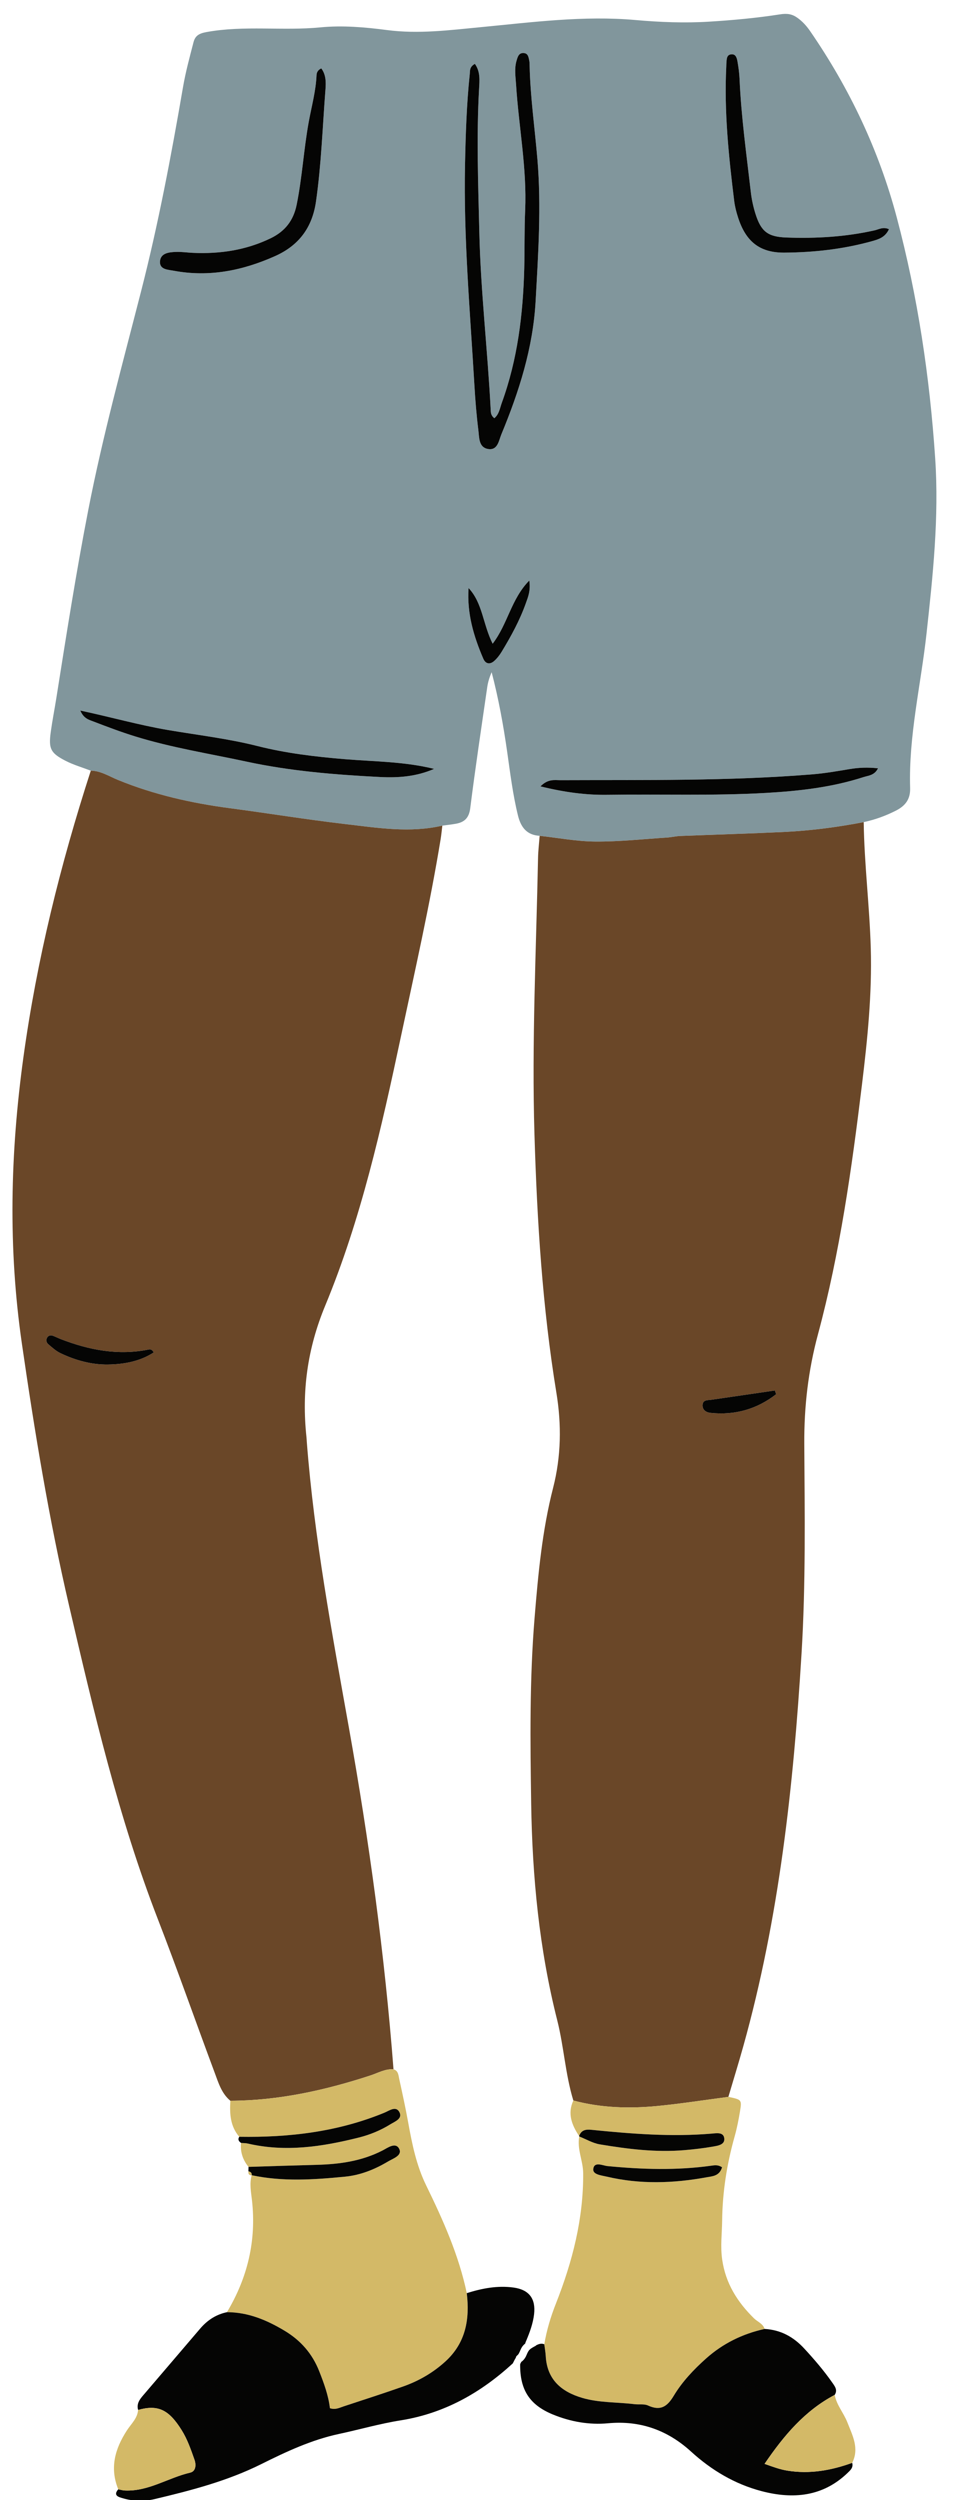 <svg width="133.825px" height="351.01px" viewBox="126.25 130.051 133.825 351.01" fill="none" xmlns="http://www.w3.org/2000/svg"><g id="Lower Body/Side Stance"><g id="Group 48"><g id="Group 3"><path id="Fill 1" fill-rule="evenodd" clip-rule="evenodd" d="M195.431 220.43C194.053 217.687 194.031 214.717 192.049 212.613C191.807 216.144 192.763 219.386 194.12 222.534C194.448 223.293 195.061 223.373 195.654 222.844C196.061 222.48 196.41 222.025 196.696 221.555C198.018 219.375 199.241 217.141 200.096 214.73C200.406 213.86 200.782 212.989 200.576 211.556C198.013 214.169 197.581 217.606 195.431 220.43M202.144 240.456C205.513 241.284 208.529 241.685 211.544 241.64C218.972 241.53 226.406 241.799 233.828 241.374C238.461 241.11 243.06 240.593 247.502 239.156C248.19 238.934 249.06 238.918 249.543 237.918C248.085 237.761 246.843 237.818 245.588 238.026C243.857 238.313 242.121 238.62 240.375 238.763C228.582 239.729 216.761 239.536 204.946 239.588C204.121 239.591 203.214 239.372 202.144 240.456M251.083 162.229C250.257 161.864 249.669 162.255 249.067 162.391C244.986 163.312 240.849 163.549 236.687 163.399C234.075 163.304 233.124 162.563 232.342 160.089C232.032 159.106 231.807 158.077 231.689 157.052C231.076 151.74 230.332 146.44 230.099 141.089C230.064 140.296 229.954 139.502 229.818 138.719C229.738 138.259 229.609 137.666 229.025 137.675C228.265 137.687 228.3 138.362 228.256 138.91C228.244 139.069 228.247 139.23 228.24 139.389C227.921 145.718 228.581 151.991 229.35 158.256C229.447 159.043 229.649 159.827 229.892 160.584C230.97 163.933 232.904 165.541 236.386 165.519C240.539 165.492 244.671 165.034 248.697 163.911C249.605 163.658 250.542 163.392 251.083 162.229M171.369 139.655C170.938 139.842 170.721 140.177 170.703 140.591C170.608 142.838 169.999 144.999 169.601 147.193C168.902 151.041 168.689 154.955 167.91 158.795C167.459 161.024 166.271 162.528 164.263 163.501C160.8 165.179 157.134 165.723 153.33 165.551C152.534 165.515 151.736 165.39 150.943 165.421C149.978 165.459 148.8 165.576 148.719 166.756C148.639 167.912 149.849 167.912 150.666 168.065C155.633 168.993 160.34 168.034 164.882 166.005C168.205 164.52 170.096 162.015 170.622 158.354C171.373 153.131 171.545 147.867 171.954 142.619C172.033 141.603 172.035 140.543 171.369 139.655M187.21 238.001C183.113 236.975 178.888 236.984 174.702 236.64C170.56 236.299 166.438 235.813 162.402 234.792C158.291 233.754 154.083 233.263 149.915 232.558C145.826 231.867 141.828 230.729 137.528 229.812C138.003 230.944 138.753 231.114 139.385 231.356C141.321 232.097 143.264 232.831 145.243 233.444C150.36 235.028 155.651 235.857 160.875 236.983C167.069 238.319 173.347 238.822 179.647 239.143C182.19 239.273 184.719 239.085 187.21 238.001M192.935 139.017C192.151 139.461 192.266 139.988 192.219 140.442C191.775 144.661 191.64 148.897 191.552 153.135C191.337 163.467 192.264 173.75 192.864 184.046C192.99 186.201 193.163 188.355 193.43 190.494C193.552 191.473 193.466 192.827 194.731 193.077C196.142 193.356 196.289 191.916 196.652 191.04C199.138 185.036 201.101 178.9 201.464 172.333C201.83 165.704 202.277 159.073 201.718 152.443C201.35 148.064 200.722 143.706 200.622 139.304C200.617 139.064 200.623 138.819 200.576 138.587C200.479 138.124 200.427 137.563 199.827 137.503C199.09 137.429 198.943 138.051 198.785 138.583C198.459 139.686 198.649 140.802 198.719 141.919C199.09 147.818 200.257 153.658 199.994 159.607C199.875 162.322 199.94 165.045 199.868 167.763C199.701 174.187 198.933 180.515 196.72 186.598C196.447 187.351 196.345 188.21 195.667 188.767C195.157 188.364 195.175 187.939 195.156 187.558C194.728 179.253 193.752 170.984 193.558 162.663C193.403 155.946 193.147 149.232 193.524 142.513C193.59 141.349 193.723 140.119 192.935 139.017M138.999 238.253C137.811 237.797 136.571 237.443 135.447 236.863C133.338 235.775 133.058 235.164 133.376 232.832C133.592 231.249 133.903 229.681 134.154 228.103C135.556 219.267 136.935 210.43 138.647 201.645C140.665 191.284 143.455 181.12 146.072 170.906C148.49 161.468 150.297 151.887 151.949 142.282C152.313 140.16 152.882 138.072 153.422 135.985C153.65 135.104 154.143 134.753 155.242 134.553C160.561 133.584 165.927 134.411 171.259 133.892C174.331 133.593 177.509 133.867 180.588 134.27C185.018 134.85 189.375 134.285 193.739 133.867C200.981 133.173 208.205 132.215 215.5 132.863C218.935 133.167 222.37 133.304 225.802 133.093C229.145 132.888 232.492 132.581 235.797 132.065C236.795 131.909 237.476 132.021 238.21 132.539C238.939 133.053 239.522 133.707 240.025 134.437C245.556 142.477 249.682 151.16 252.189 160.617C255.128 171.7 256.808 182.969 257.574 194.399C258.127 202.664 257.255 210.843 256.355 219.024C255.562 226.241 253.832 233.359 254.055 240.682C254.103 242.249 253.4 243.187 252.033 243.876C250.59 244.605 249.107 245.142 247.536 245.475C243.854 246.181 240.14 246.674 236.397 246.854C231.532 247.088 226.662 247.224 221.796 247.419C221.161 247.445 220.533 247.602 219.898 247.643C216.556 247.859 213.211 248.227 209.869 248.205C207.254 248.19 204.644 247.684 202.031 247.396C200.22 247.303 199.387 246.184 198.987 244.558C198.264 241.617 197.898 238.617 197.472 235.626C196.936 231.863 196.254 228.127 195.291 224.431C194.983 225.134 194.774 225.819 194.672 226.519C193.853 232.179 193 237.835 192.286 243.509C192.113 244.89 191.478 245.491 190.252 245.707C189.628 245.818 188.995 245.883 188.367 245.969C183.836 247.027 179.316 246.284 174.821 245.761C169.373 245.128 163.955 244.24 158.516 243.52C153.126 242.807 147.868 241.621 142.817 239.556C141.579 239.049 140.411 238.275 138.999 238.253" fill="#81969C"/></g><g id="Group 6"><path id="311:4295" fill-rule="evenodd" clip-rule="evenodd" d="M147.834 319.929C147.604 319.516 147.372 319.471 147.142 319.518C142.857 320.392 138.77 319.603 134.771 318.058C134.401 317.914 134.046 317.729 133.674 317.592C133.34 317.469 133.024 317.569 132.856 317.871C132.689 318.173 132.762 318.544 133.004 318.752C133.544 319.215 134.089 319.719 134.721 320.023C136.821 321.033 139.092 321.659 141.39 321.628C143.615 321.597 145.877 321.204 147.834 319.929M138.999 238.253C140.41 238.275 141.578 239.049 142.816 239.556C147.868 241.621 153.125 242.807 158.516 243.52C163.954 244.24 169.372 245.128 174.82 245.761C179.315 246.283 183.835 247.027 188.366 245.968C188.288 246.601 188.23 247.237 188.127 247.866C186.605 257.172 184.509 266.364 182.55 275.583C179.825 288.409 176.946 301.229 171.918 313.362C169.403 319.432 168.603 325.441 169.286 331.816C169.311 332.054 169.318 332.294 169.336 332.533C170.381 346.021 172.87 359.308 175.241 372.592C178.081 388.5 180.274 404.471 181.508 420.577C180.338 420.489 179.347 421.088 178.295 421.432C171.894 423.53 165.376 424.968 158.601 424.997C157.361 423.974 156.927 422.479 156.401 421.071C153.72 413.885 151.185 406.644 148.414 399.493C142.881 385.21 139.41 370.345 135.95 355.489C133.123 343.346 131.113 331.04 129.323 318.697C127.378 305.288 127.688 291.953 129.528 278.555C131.417 264.804 134.732 251.426 138.999 238.253" fill="#6A4728"/></g><path id="311:4298" fill-rule="evenodd" clip-rule="evenodd" d="M235.24 325.798C235.178 325.623 235.117 325.449 235.055 325.276C232.084 325.711 229.112 326.151 226.138 326.578C225.596 326.656 224.919 326.565 224.91 327.362C224.902 328.031 225.433 328.354 226.014 328.415C229.472 328.78 232.548 327.886 235.24 325.798M202.03 247.398C204.643 247.685 207.254 248.191 209.868 248.206C213.211 248.228 216.555 247.86 219.897 247.644C220.532 247.603 221.161 247.445 221.796 247.42C226.662 247.225 231.531 247.089 236.396 246.855C240.139 246.675 243.853 246.182 247.536 245.476C247.618 251.389 248.36 257.262 248.529 263.178C248.714 269.608 248.069 275.943 247.298 282.283C245.861 294.099 244.207 305.892 241.11 317.401C239.746 322.471 239.162 327.509 239.192 332.744C239.249 342.57 239.405 352.405 238.806 362.224C237.672 380.828 235.668 399.306 230.631 417.331C229.966 419.714 229.234 422.077 228.533 424.449C225.224 424.883 221.924 425.402 218.604 425.727C214.628 426.113 210.658 426.003 206.761 424.959C205.634 421.279 205.438 417.409 204.5 413.701C201.972 403.721 200.996 393.55 200.841 383.308C200.708 374.602 200.605 365.889 201.319 357.184C201.822 351.041 202.386 344.921 203.92 338.942C205.054 334.518 205.112 330.06 204.385 325.618C202.418 313.601 201.669 301.5 201.302 289.343C200.912 276.382 201.545 263.448 201.804 250.504C201.826 249.467 201.953 248.433 202.03 247.398" fill="#6A4728"/><path id="Fill 9" fill-rule="evenodd" clip-rule="evenodd" d="M158.601 424.998C165.376 424.969 171.894 423.53 178.296 421.433C179.348 421.089 180.339 420.489 181.508 420.579C182.187 420.78 182.197 421.407 182.31 421.924C182.75 423.938 183.192 425.954 183.559 427.982C184.111 431.033 184.709 434.042 186.095 436.878C188.466 441.734 190.675 446.67 191.799 452.004C192.23 455.653 191.668 458.981 188.79 461.602C187.054 463.184 185.061 464.332 182.868 465.108C180.092 466.09 177.285 466.981 174.491 467.909C173.906 468.103 173.337 468.418 172.579 468.159C172.369 466.368 171.742 464.657 171.072 462.959C170.102 460.499 168.475 458.636 166.191 457.27C163.686 455.771 161.085 454.682 158.117 454.681C161.019 449.838 162.263 444.635 161.636 438.988C161.506 437.825 161.258 436.631 161.594 435.448C165.95 436.376 170.327 436.08 174.704 435.651C176.893 435.437 178.891 434.624 180.756 433.511C181.452 433.097 182.764 432.686 182.313 431.76C181.821 430.749 180.7 431.596 180.01 431.953C177.086 433.468 173.957 433.908 170.732 433.99C167.537 434.072 164.343 434.182 161.148 434.278C160.344 433.3 159.974 432.186 160.097 430.919C160.413 430.945 160.738 430.931 161.042 431.001C166.333 432.24 171.522 431.445 176.666 430.151C178.208 429.764 179.703 429.148 181.067 428.301C181.705 427.905 182.798 427.52 182.347 426.617C181.87 425.66 180.928 426.384 180.24 426.668C173.702 429.365 166.853 430.169 159.85 430.052C158.574 428.58 158.49 426.813 158.601 424.998" fill="#D3B967"/><path id="Fill 11" fill-rule="evenodd" clip-rule="evenodd" d="M227.643 434.339C227.091 433.958 226.606 434.045 226.146 434.11C221.285 434.792 216.427 434.639 211.559 434.167C210.887 434.103 209.695 433.474 209.561 434.574C209.464 435.363 210.694 435.467 211.45 435.646C216.119 436.749 220.802 436.593 225.479 435.737C226.285 435.591 227.278 435.577 227.643 434.339M206.762 424.958C210.659 426.002 214.628 426.112 218.605 425.726C221.924 425.401 225.225 424.882 228.534 424.448C230.402 424.841 230.433 424.846 230.164 426.484C229.969 427.663 229.739 428.844 229.415 429.993C228.326 433.859 227.704 437.779 227.658 441.804C227.637 443.628 227.396 445.422 227.661 447.276C228.138 450.624 229.788 453.241 232.125 455.537C232.629 456.031 233.381 456.277 233.626 457.03C230.526 457.716 227.764 459.067 225.389 461.191C223.652 462.743 222.045 464.443 220.855 466.425C219.923 467.978 218.969 468.567 217.246 467.777C216.7 467.528 215.984 467.672 215.35 467.594C212.899 467.292 210.391 467.415 207.996 466.706C205.072 465.842 203.069 464.131 202.885 460.846C202.854 460.29 202.752 459.738 202.682 459.185C203.009 457.218 203.582 455.322 204.313 453.469C206.632 447.59 208.187 441.568 208.142 435.171C208.129 433.405 207.25 431.778 207.594 430.009C208.553 430.389 209.481 430.948 210.474 431.115C214.404 431.773 218.359 432.267 222.359 431.928C223.705 431.814 225.051 431.658 226.38 431.424C227.048 431.306 228.04 431.176 227.957 430.297C227.87 429.365 226.881 429.548 226.217 429.605C220.551 430.09 214.916 429.639 209.287 429.071C208.47 428.989 207.871 429.121 207.575 429.951C206.548 428.409 205.906 426.806 206.762 424.958" fill="#D3B967"/><g id="Group 15"><path id="Fill 13" fill-rule="evenodd" clip-rule="evenodd" d="M198.822 460.805C198.88 460.755 198.936 460.703 198.987 460.647C199.01 460.621 199.031 460.591 199.055 460.567C199.034 460.589 199.022 460.601 199.015 460.609C199.008 460.618 199.005 460.62 199.015 460.609C199.025 460.598 199.041 460.58 199.051 460.566C199.115 460.469 199.168 460.365 199.217 460.258C199.319 460.033 199.406 459.799 199.54 459.588C199.667 459.386 199.83 459.223 200.005 459.076C200.029 458.932 200.106 458.777 200.173 458.618C200.663 457.448 201.095 456.25 201.246 454.988C201.51 452.773 200.542 451.512 198.34 451.215C196.099 450.912 193.929 451.335 191.798 452.004C192.23 455.653 191.668 458.981 188.79 461.602C187.053 463.184 185.061 464.332 182.867 465.108C180.092 466.089 177.285 466.981 174.49 467.909C173.906 468.103 173.337 468.417 172.579 468.159C172.369 466.367 171.742 464.657 171.072 462.958C170.102 460.498 168.474 458.635 166.191 457.27C163.686 455.771 161.085 454.681 158.116 454.68C156.575 455.001 155.348 455.818 154.335 457.011C151.758 460.044 149.16 463.059 146.58 466.09C146.017 466.751 145.365 467.395 145.642 468.405C148.452 467.618 149.962 468.369 151.75 471.225C152.56 472.519 153.053 473.955 153.557 475.386C153.832 476.167 153.726 477.026 152.957 477.204C149.865 477.921 147.107 479.862 143.789 479.715C143.476 479.701 143.166 479.605 142.857 479.546C142.058 480.458 143.007 480.656 143.485 480.798C144.955 481.235 146.474 481.273 147.975 480.917C153.099 479.701 158.176 478.382 162.939 476.008C166.431 474.268 169.983 472.601 173.849 471.774C176.737 471.156 179.588 470.329 182.499 469.868C188.64 468.892 193.752 466.002 198.26 461.867C198.399 461.602 198.522 461.323 198.685 461.076C198.704 460.972 198.742 460.872 198.822 460.805" fill="#050504"/></g><path id="Fill 16" fill-rule="evenodd" clip-rule="evenodd" d="M245.92 475.83C242.967 476.894 239.968 477.438 236.808 476.924C235.772 476.755 234.855 476.415 233.614 475.973C236.348 471.959 239.275 468.504 243.462 466.291C243.901 465.61 243.497 465.104 243.126 464.573C241.942 462.875 240.602 461.316 239.197 459.793C237.663 458.13 235.877 457.16 233.626 457.031C230.525 457.717 227.764 459.067 225.389 461.192C223.651 462.745 222.045 464.444 220.855 466.426C219.923 467.978 218.969 468.567 217.245 467.778C216.699 467.529 215.983 467.673 215.35 467.595C212.899 467.293 210.391 467.416 207.995 466.707C205.071 465.843 203.068 464.132 202.885 460.847C202.854 460.291 202.752 459.739 202.682 459.185C202.28 459.012 201.927 459.145 201.577 459.304C201.543 459.34 201.51 459.378 201.467 459.401C201.235 459.527 201.001 459.649 200.786 459.802C200.777 459.811 200.763 459.823 200.752 459.829C200.736 459.841 200.72 459.852 200.715 459.857C200.667 459.898 200.621 459.941 200.578 459.986C200.555 460.011 200.533 460.036 200.511 460.061C200.497 460.11 200.434 460.179 200.409 460.222C200.289 460.434 200.209 460.666 200.102 460.885C199.976 461.142 199.797 461.377 199.579 461.562C199.548 461.59 199.513 461.604 199.479 461.624C199.395 461.754 199.317 461.883 199.291 462.017C199.266 465.579 200.599 467.694 203.905 469.05C206.372 470.06 208.981 470.523 211.643 470.275C216.138 469.857 219.992 471.238 223.283 474.242C226.169 476.876 229.457 478.826 233.214 479.809C237.594 480.954 241.775 480.601 245.261 477.257C245.664 476.87 246.107 476.494 245.92 475.83" fill="#050504"/><path id="Fill 18" fill-rule="evenodd" clip-rule="evenodd" d="M145.642 468.405C148.452 467.619 149.962 468.37 151.75 471.225C152.56 472.519 153.053 473.956 153.558 475.386C153.832 476.168 153.726 477.026 152.957 477.205C149.865 477.922 147.107 479.862 143.789 479.716C143.476 479.702 143.166 479.605 142.857 479.547C141.632 476.546 142.394 473.859 144.076 471.267C144.663 470.361 145.55 469.592 145.642 468.405" fill="#D3B967"/><path id="Fill 20" fill-rule="evenodd" clip-rule="evenodd" d="M245.92 475.83C242.967 476.894 239.968 477.438 236.808 476.924C235.772 476.755 234.855 476.415 233.614 475.973C236.348 471.959 239.275 468.504 243.462 466.291C243.73 467.73 244.732 468.831 245.245 470.154C245.957 471.983 246.952 473.79 245.92 475.83" fill="#D3B967"/><path id="Fill 22" fill-rule="evenodd" clip-rule="evenodd" d="M159.85 430.051C166.853 430.168 173.702 429.364 180.24 426.667C180.928 426.383 181.87 425.659 182.347 426.616C182.798 427.52 181.704 427.905 181.067 428.3C179.703 429.148 178.208 429.763 176.666 430.151C171.522 431.445 166.333 432.239 161.042 431C160.738 430.93 160.413 430.945 160.097 430.918C159.787 430.694 159.602 430.434 159.85 430.051" fill="#050504"/><path id="Fill 24" fill-rule="evenodd" clip-rule="evenodd" d="M161.148 434.278C164.342 434.181 167.537 434.072 170.731 433.99C173.957 433.908 177.086 433.467 180.01 431.953C180.7 431.595 181.821 430.749 182.313 431.759C182.763 432.686 181.451 433.096 180.756 433.51C178.89 434.624 176.893 435.437 174.703 435.651C170.326 436.08 165.95 436.376 161.593 435.448L161.586 435.47C161.644 435.115 161.428 434.976 161.133 434.9C161.138 434.693 161.143 434.485 161.148 434.278" fill="#050504"/><path id="Fill 26" fill-rule="evenodd" clip-rule="evenodd" d="M161.134 434.9C161.429 434.976 161.644 435.115 161.587 435.47C161.196 435.471 161.096 435.24 161.134 434.9" fill="#D3B967"/><path id="Fill 28" fill-rule="evenodd" clip-rule="evenodd" d="M192.935 139.017C193.723 140.12 193.589 141.349 193.524 142.514C193.146 149.232 193.402 155.946 193.558 162.663C193.751 170.984 194.727 179.253 195.155 187.558C195.175 187.939 195.156 188.364 195.667 188.767C196.345 188.21 196.446 187.351 196.72 186.598C198.933 180.515 199.7 174.187 199.868 167.764C199.939 165.045 199.875 162.322 199.994 159.607C200.257 153.658 199.09 147.818 198.719 141.919C198.648 140.802 198.459 139.686 198.785 138.583C198.942 138.051 199.09 137.429 199.827 137.503C200.427 137.563 200.478 138.124 200.575 138.587C200.623 138.819 200.616 139.064 200.622 139.304C200.722 143.706 201.35 148.064 201.718 152.443C202.276 159.073 201.83 165.704 201.464 172.333C201.101 178.9 199.138 185.037 196.651 191.04C196.289 191.916 196.142 193.356 194.73 193.078C193.466 192.828 193.551 191.473 193.43 190.495C193.163 188.355 192.989 186.201 192.864 184.046C192.263 173.75 191.337 163.467 191.552 153.135C191.64 148.897 191.774 144.662 192.218 140.442C192.266 139.988 192.151 139.461 192.935 139.017" fill="#050504"/><path id="Fill 30" fill-rule="evenodd" clip-rule="evenodd" d="M187.209 238.002C184.718 239.086 182.189 239.273 179.647 239.144C173.346 238.822 167.068 238.319 160.875 236.983C155.65 235.857 150.359 235.028 145.242 233.444C143.263 232.832 141.32 232.097 139.384 231.355C138.752 231.113 138.002 230.944 137.527 229.812C141.827 230.729 145.825 231.867 149.914 232.559C154.083 233.264 158.29 233.755 162.401 234.793C166.438 235.814 170.559 236.3 174.701 236.641C178.887 236.984 183.112 236.976 187.209 238.002" fill="#050504"/><path id="Fill 32" fill-rule="evenodd" clip-rule="evenodd" d="M171.369 139.655C172.035 140.543 172.033 141.603 171.953 142.619C171.545 147.866 171.372 153.131 170.622 158.354C170.096 162.015 168.204 164.52 164.882 166.005C160.34 168.034 155.633 168.993 150.666 168.065C149.848 167.912 148.639 167.912 148.718 166.756C148.799 165.576 149.978 165.459 150.943 165.421C151.735 165.39 152.533 165.515 153.329 165.551C157.133 165.723 160.799 165.179 164.263 163.501C166.271 162.528 167.458 161.024 167.91 158.795C168.688 154.955 168.902 151.041 169.6 147.193C169.999 144.999 170.608 142.838 170.702 140.591C170.72 140.177 170.938 139.842 171.369 139.655" fill="#050504"/><path id="Fill 34" fill-rule="evenodd" clip-rule="evenodd" d="M251.083 162.229C250.542 163.393 249.604 163.658 248.696 163.912C244.671 165.034 240.539 165.493 236.386 165.52C232.903 165.542 230.97 163.934 229.892 160.584C229.648 159.828 229.446 159.043 229.35 158.256C228.581 151.991 227.921 145.718 228.239 139.389C228.247 139.23 228.243 139.069 228.256 138.911C228.3 138.362 228.265 137.687 229.024 137.675C229.608 137.666 229.737 138.259 229.817 138.719C229.954 139.502 230.063 140.296 230.099 141.089C230.332 146.44 231.075 151.74 231.688 157.052C231.807 158.077 232.031 159.106 232.342 160.089C233.124 162.563 234.074 163.304 236.687 163.399C240.849 163.549 244.985 163.312 249.066 162.392C249.669 162.255 250.257 161.864 251.083 162.229" fill="#050504"/><path id="Fill 36" fill-rule="evenodd" clip-rule="evenodd" d="M202.144 240.457C203.214 239.373 204.122 239.592 204.946 239.589C216.761 239.537 228.582 239.729 240.375 238.764C242.122 238.621 243.857 238.313 245.588 238.026C246.843 237.818 248.085 237.762 249.543 237.919C249.06 238.919 248.19 238.935 247.502 239.156C243.06 240.594 238.461 241.11 233.829 241.375C226.406 241.8 218.972 241.53 211.544 241.641C208.529 241.686 205.513 241.284 202.144 240.457" fill="#050504"/><path id="Fill 38" fill-rule="evenodd" clip-rule="evenodd" d="M195.431 220.43C197.581 217.606 198.013 214.169 200.576 211.556C200.782 212.989 200.406 213.86 200.096 214.73C199.241 217.141 198.018 219.375 196.696 221.555C196.41 222.025 196.061 222.48 195.654 222.844C195.061 223.373 194.448 223.293 194.12 222.534C192.763 219.386 191.807 216.144 192.049 212.613C194.031 214.717 194.053 217.687 195.431 220.43" fill="#050504"/><path id="Fill 40" fill-rule="evenodd" clip-rule="evenodd" d="M147.835 319.929C145.878 321.204 143.616 321.597 141.391 321.628C139.093 321.659 136.822 321.033 134.722 320.023C134.09 319.719 133.545 319.215 133.005 318.752C132.763 318.544 132.69 318.173 132.857 317.871C133.025 317.569 133.341 317.469 133.675 317.592C134.047 317.729 134.402 317.914 134.772 318.058C138.771 319.603 142.858 320.392 147.143 319.518C147.373 319.471 147.605 319.516 147.835 319.929" fill="#050504"/><path id="Fill 42" fill-rule="evenodd" clip-rule="evenodd" d="M235.24 325.797C232.548 327.885 229.472 328.779 226.014 328.414C225.433 328.353 224.902 328.03 224.91 327.361C224.919 326.564 225.596 326.655 226.138 326.577C229.112 326.15 232.084 325.71 235.055 325.275C235.117 325.448 235.178 325.622 235.24 325.797" fill="#050504"/><path id="Fill 44" fill-rule="evenodd" clip-rule="evenodd" d="M207.594 430.009C207.594 430.009 207.573 429.948 207.573 429.95C207.87 429.121 208.47 428.989 209.286 429.072C214.916 429.639 220.551 430.09 226.217 429.605C226.881 429.548 227.869 429.365 227.957 430.297C228.04 431.176 227.048 431.306 226.38 431.424C225.051 431.658 223.704 431.814 222.359 431.928C218.359 432.267 214.404 431.773 210.474 431.115C209.481 430.948 208.553 430.389 207.594 430.009" fill="#050504"/><path id="Fill 46" fill-rule="evenodd" clip-rule="evenodd" d="M227.643 434.339C227.278 435.577 226.285 435.591 225.479 435.737C220.802 436.593 216.119 436.749 211.45 435.646C210.694 435.467 209.464 435.363 209.561 434.574C209.695 433.474 210.887 434.103 211.559 434.167C216.427 434.639 221.285 434.792 226.146 434.11C226.606 434.045 227.091 433.958 227.643 434.339" fill="#050504"/></g></g></svg>